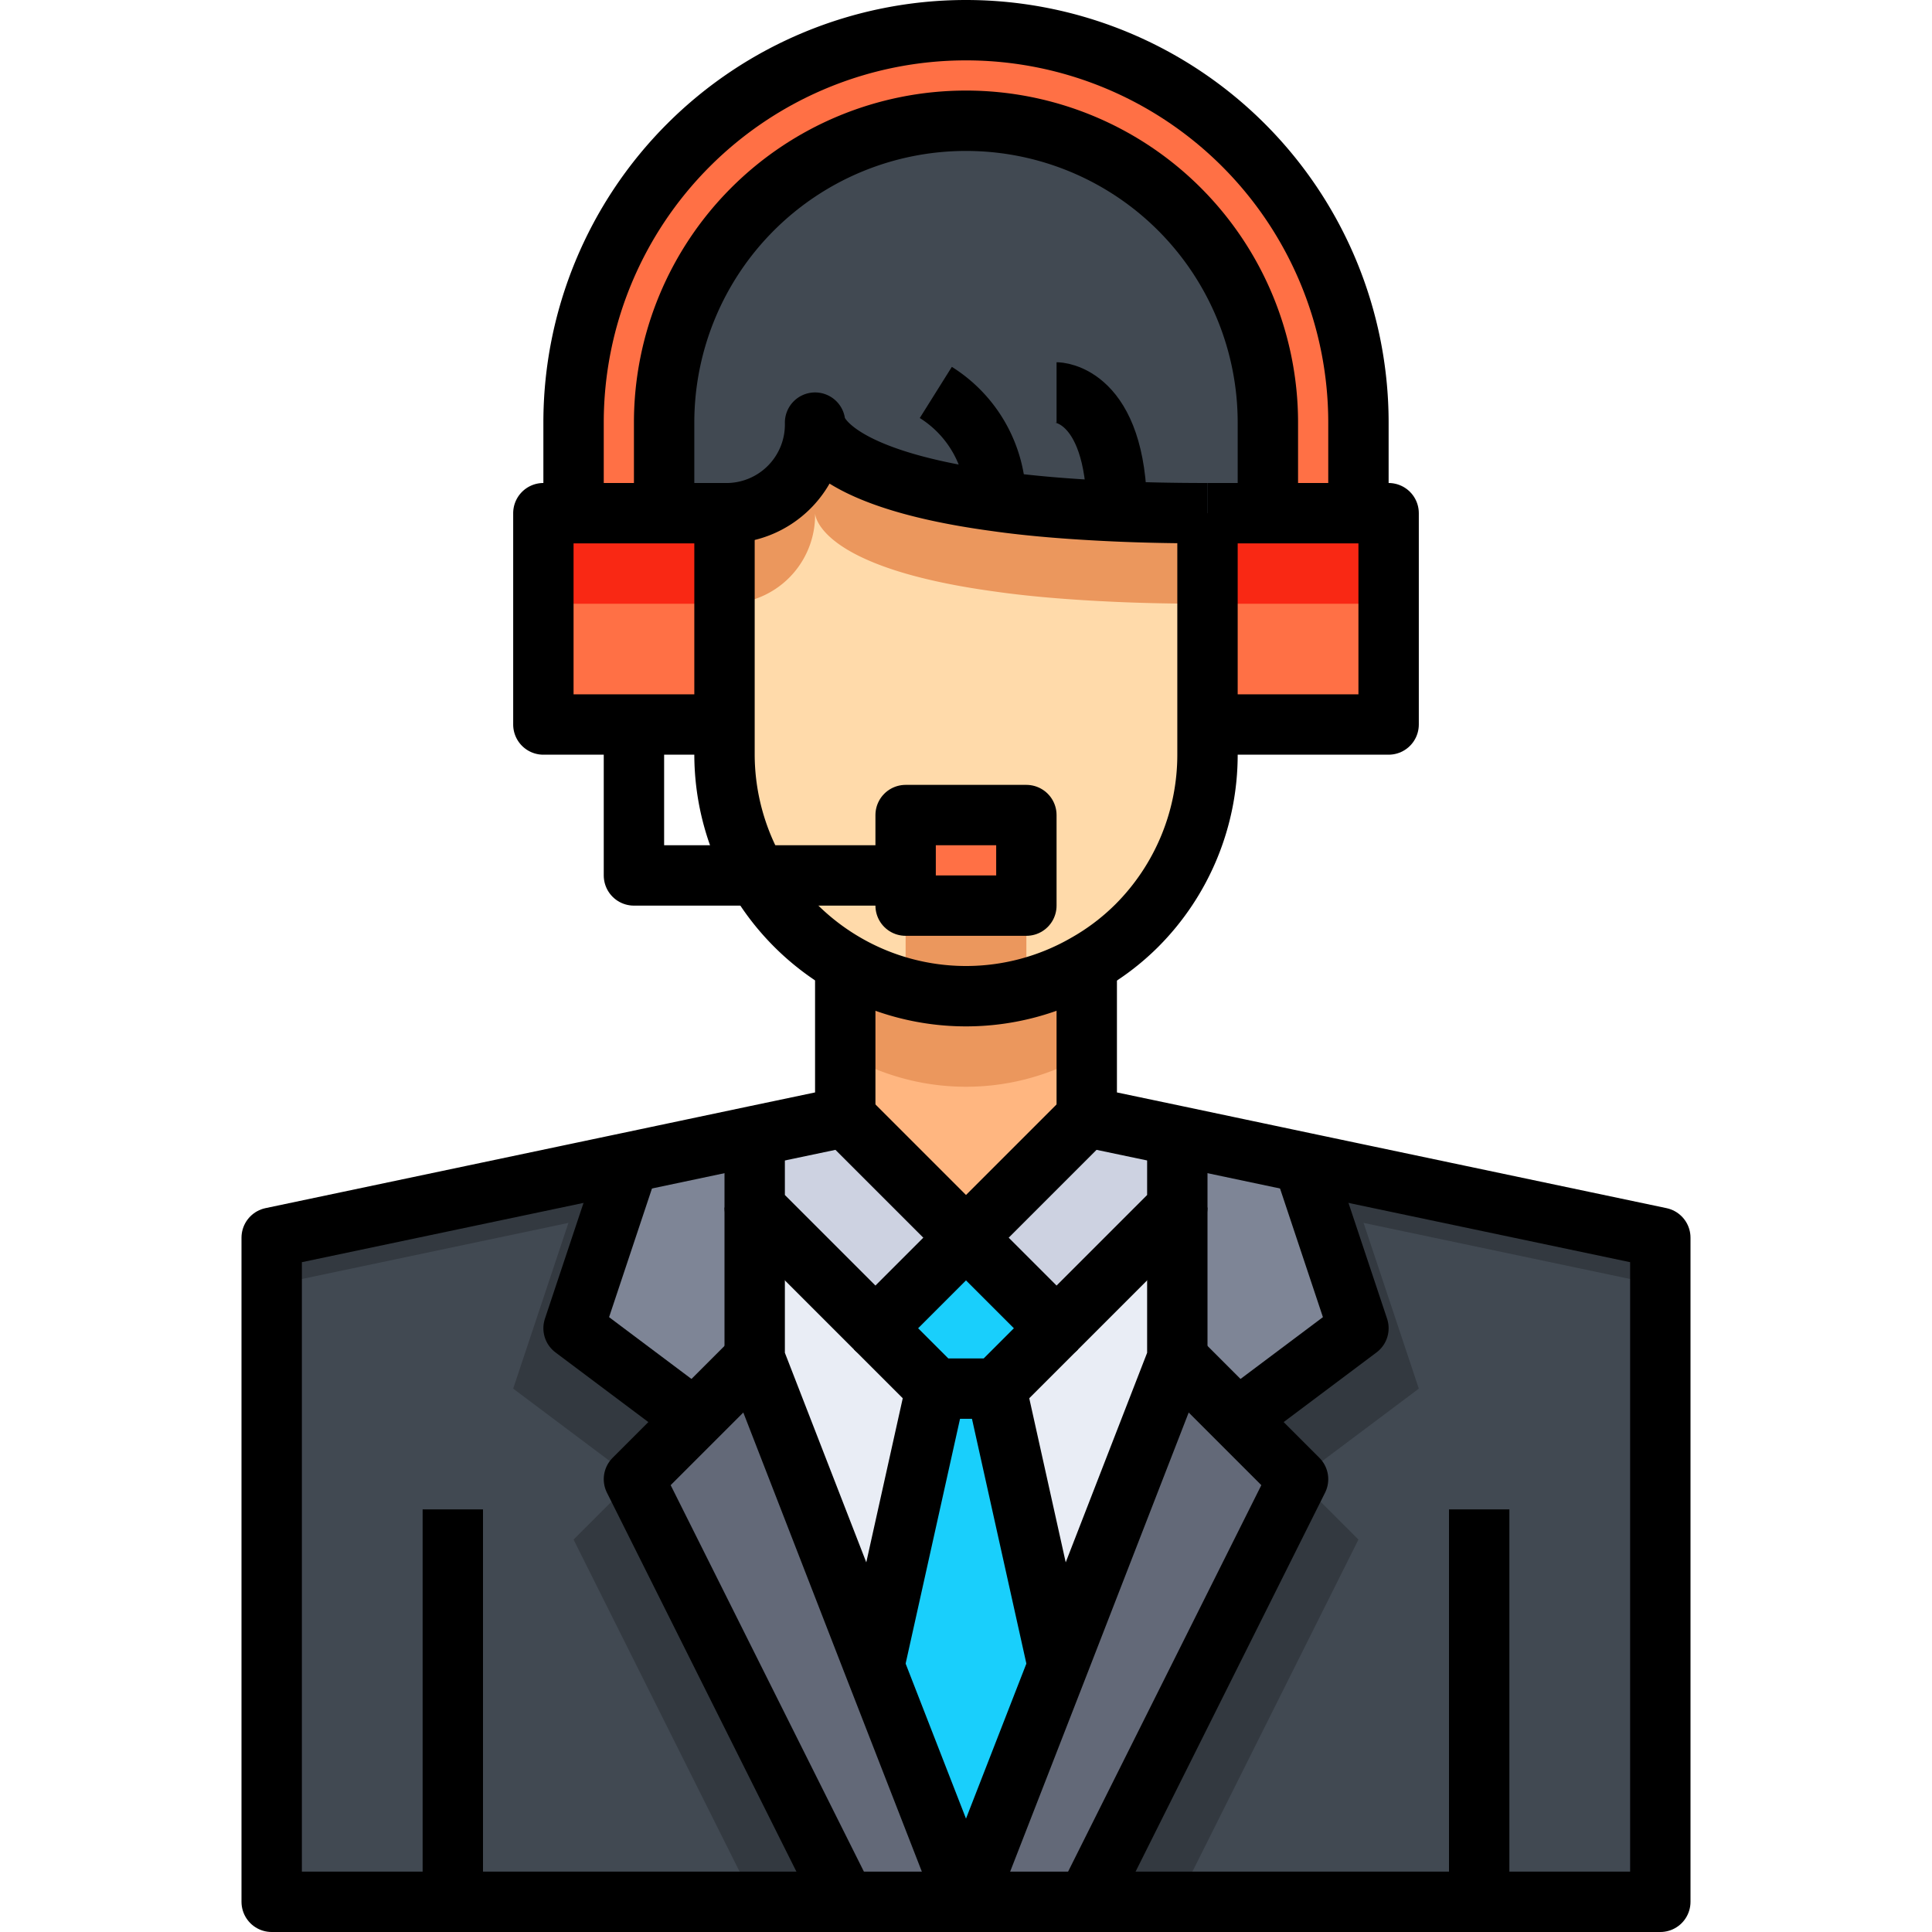 <?xml version="1.0"?><svg viewBox="0 0 64 64" xmlns="http://www.w3.org/2000/svg"><title/><g data-name="35-voice actor" id="_35-voice_actor"><polygon points="49 63 36 63 43 49 41 47 45 44 43.17 38.51 55 41 55 63 49 63" style="fill:#414952"/><polygon points="39 63 45 51 43 49 36 63 39 63" style="fill:#333940"/><polygon points="45.17 40.51 55 42.579 55 41 43.17 38.51 45 44 41 47 43 49 47 46 45.17 40.51" style="fill:#333940"/><polygon points="43.17 38.51 45 44 41 47 39 45 39 40 39 37.63 43.17 38.51" style="fill:#7e8596"/><polygon points="43 49 36 63 32 63 35.1 55.04 39 45 41 47 43 49" style="fill:#636978"/><polygon points="39 40 39 45 35.1 55.04 35 55 33 46 35 44 39 40" style="fill:#e9edf5"/><polygon points="39 37.63 39 40 35 44 32 41 36 37 39 37.63" style="fill:#cdd2e1"/><polygon points="35.1 55.04 32 63 28.9 55.04 29 55 31 46 33 46 35 55 35.1 55.04" style="fill:#19cffc"/><polygon points="35 44 33 46 31 46 29 44 32 41 35 44" style="fill:#19cffc"/><polygon points="32 41 29 44 25 40 25 37.63 28 37 32 41" style="fill:#cdd2e1"/><polygon points="28.9 55.04 32 63 28 63 21 49 23 47 25 45 28.9 55.04" style="fill:#636978"/><polygon points="31 46 29 55 28.9 55.04 25 45 25 40 29 44 31 46" style="fill:#e9edf5"/><polygon points="15 63 9 63 9 41 20.83 38.51 19 44 23 47 21 49 28 63 15 63" style="fill:#414952"/><polygon points="25 40 25 45 23 47 19 44 20.83 38.51 25 37.63 25 40" style="fill:#7e8596"/><polygon points="25 63 19 51 21 49 28 63 25 63" style="fill:#333940"/><polygon points="18.83 40.51 9 42.579 9 41 20.83 38.51 19 44 23 47 21 49 17 46 18.83 40.51" style="fill:#333940"/><path d="M45,14v3H42V14a10,10,0,0,0-20,0v3H19V14a13,13,0,0,1,26,0Z" style="fill:#ff7045"/><polygon points="34 27 34 30 30 30 30 29 30 27 34 27" style="fill:#ff7045"/><polygon points="24 17 24 24 21 24 18 24 18 17 19 17 22 17 24 17" style="fill:#ff7045"/><polygon points="46 17 46 24 40 24 40 17 42 17 45 17 46 17" style="fill:#ff7045"/><path d="M37,16.94c-1.57-.07-2.89-.18-4.01-.34C27,15.79,27,14,27,14a2.938,2.938,0,0,1-3,3H22V14a10,10,0,0,1,20,0v3H40Q38.365,17,37,16.94Z" style="fill:#414952"/><path d="M36,32v5l-4,4-4-4V32l.03-.06a7.964,7.964,0,0,0,7.94,0Z" style="fill:#ffb680"/><path d="M35.97,31.94a7.964,7.964,0,0,1-7.94,0L28,32v3l.03-.06a7.964,7.964,0,0,0,7.94,0L36,35V32Z" style="fill:#eb975d"/><path d="M30,29v1h4V27H30Zm7-12.06q1.365.06,3,.06v8a8.014,8.014,0,0,1-2.34,5.66,7.838,7.838,0,0,1-1.69,1.28,7.964,7.964,0,0,1-7.94,0A8.028,8.028,0,0,1,24,25V17a2.938,2.938,0,0,0,3-3s0,1.79,5.99,2.6C34.11,16.76,35.43,16.87,37,16.94Z" style="fill:#ffdaaa"/><path d="M30,32.74a7.822,7.822,0,0,0,4,0V30H30v2.74Z" style="fill:#eb975d"/><path d="M37,16.94c-1.57-.07-2.89-.18-4.01-.34C27,15.79,27,14,27,14a2.938,2.938,0,0,1-3,3v3a2.938,2.938,0,0,0,3-3s0,1.79,5.99,2.6c1.12.16,2.44.27,4.01.34q1.365.06,3,.06V17Q38.365,17,37,16.94Z" style="fill:#eb975d"/><rect height="3" style="fill:#f92814" width="6" x="40" y="17"/><rect height="3" style="fill:#f92814" width="6" x="18" y="17"/><path d="M24,17v8a8.028,8.028,0,0,0,4.03,6.94,7.964,7.964,0,0,0,7.94,0,7.838,7.838,0,0,0,1.69-1.28A8.014,8.014,0,0,0,40,25V17" style="fill:none;stroke:#000;stroke-linejoin:round;stroke-width:2px"/><polyline points="40 24 46 24 46 17 45 17 42 17 40 17" style="fill:none;stroke:#000;stroke-linejoin:round;stroke-width:2px"/><path d="M45,17V14a13,13,0,0,0-26,0v3" style="fill:none;stroke:#000;stroke-linejoin:round;stroke-width:2px"/><path d="M42,17V14a10,10,0,0,0-20,0v3" style="fill:none;stroke:#000;stroke-linejoin:round;stroke-width:2px"/><path d="M24,24H18V17h6a2.938,2.938,0,0,0,3-3s0,1.79,5.99,2.6c1.12.16,2.44.27,4.01.34q1.365.06,3,.06" style="fill:none;stroke:#000;stroke-linejoin:round;stroke-width:2px"/><polyline points="21 24 21 29 25.08 29 30 29" style="fill:none;stroke:#000;stroke-linejoin:round;stroke-width:2px"/><polygon points="34 30 30 30 30 29 30 27 34 27 34 30" style="fill:none;stroke:#000;stroke-linejoin:round;stroke-width:2px"/><path d="M31,13a4.243,4.243,0,0,1,1.99,3.6c.01.13.01.26.01.4" style="fill:none;stroke:#000;stroke-linejoin:round;stroke-width:2px"/><path d="M35,13s1.98,0,2,3.94V17" style="fill:none;stroke:#000;stroke-linejoin:round;stroke-width:2px"/><polyline points="28 32 28 37 25 37.63 20.83 38.51 9 41 9 63 15 63 28 63 32 63 36 63 49 63 55 63 55 41 43.17 38.51 39 37.63 36 37 36 32" style="fill:none;stroke:#000;stroke-linejoin:round;stroke-width:2px"/><polyline points="28 37 32 41 36 37" style="fill:none;stroke:#000;stroke-linejoin:round;stroke-width:2px"/><polyline points="39 37 39 37.63 39 40 35 44 32 41 29 44 25 40 25 37.63 25 37" style="fill:none;stroke:#000;stroke-linejoin:round;stroke-width:2px"/><polyline points="29 44 31 46 33 46 35 44" style="fill:none;stroke:#000;stroke-linejoin:round;stroke-width:2px"/><polyline points="25 40 25 45 28.9 55.04 32 63 35.1 55.04 39 45 39 40" style="fill:none;stroke:#000;stroke-linejoin:round;stroke-width:2px"/><line style="fill:none;stroke:#000;stroke-linejoin:round;stroke-width:2px" x1="31" x2="29" y1="46" y2="55"/><line style="fill:none;stroke:#000;stroke-linejoin:round;stroke-width:2px" x1="33" x2="35" y1="46" y2="55"/><polyline points="39 45 41 47 43 49 36 63" style="fill:none;stroke:#000;stroke-linejoin:round;stroke-width:2px"/><polyline points="25 45 23 47 21 49 28 63" style="fill:none;stroke:#000;stroke-linejoin:round;stroke-width:2px"/><polyline points="41 47 45 44 43.17 38.51 43 38" style="fill:none;stroke:#000;stroke-linejoin:round;stroke-width:2px"/><polyline points="23 47 19 44 20.83 38.51 21 38" style="fill:none;stroke:#000;stroke-linejoin:round;stroke-width:2px"/><line style="fill:none;stroke:#000;stroke-linejoin:round;stroke-width:2px" x1="49" x2="49" y1="63" y2="50"/><line style="fill:none;stroke:#000;stroke-linejoin:round;stroke-width:2px" x1="15" x2="15" y1="63" y2="50"/></g></svg>